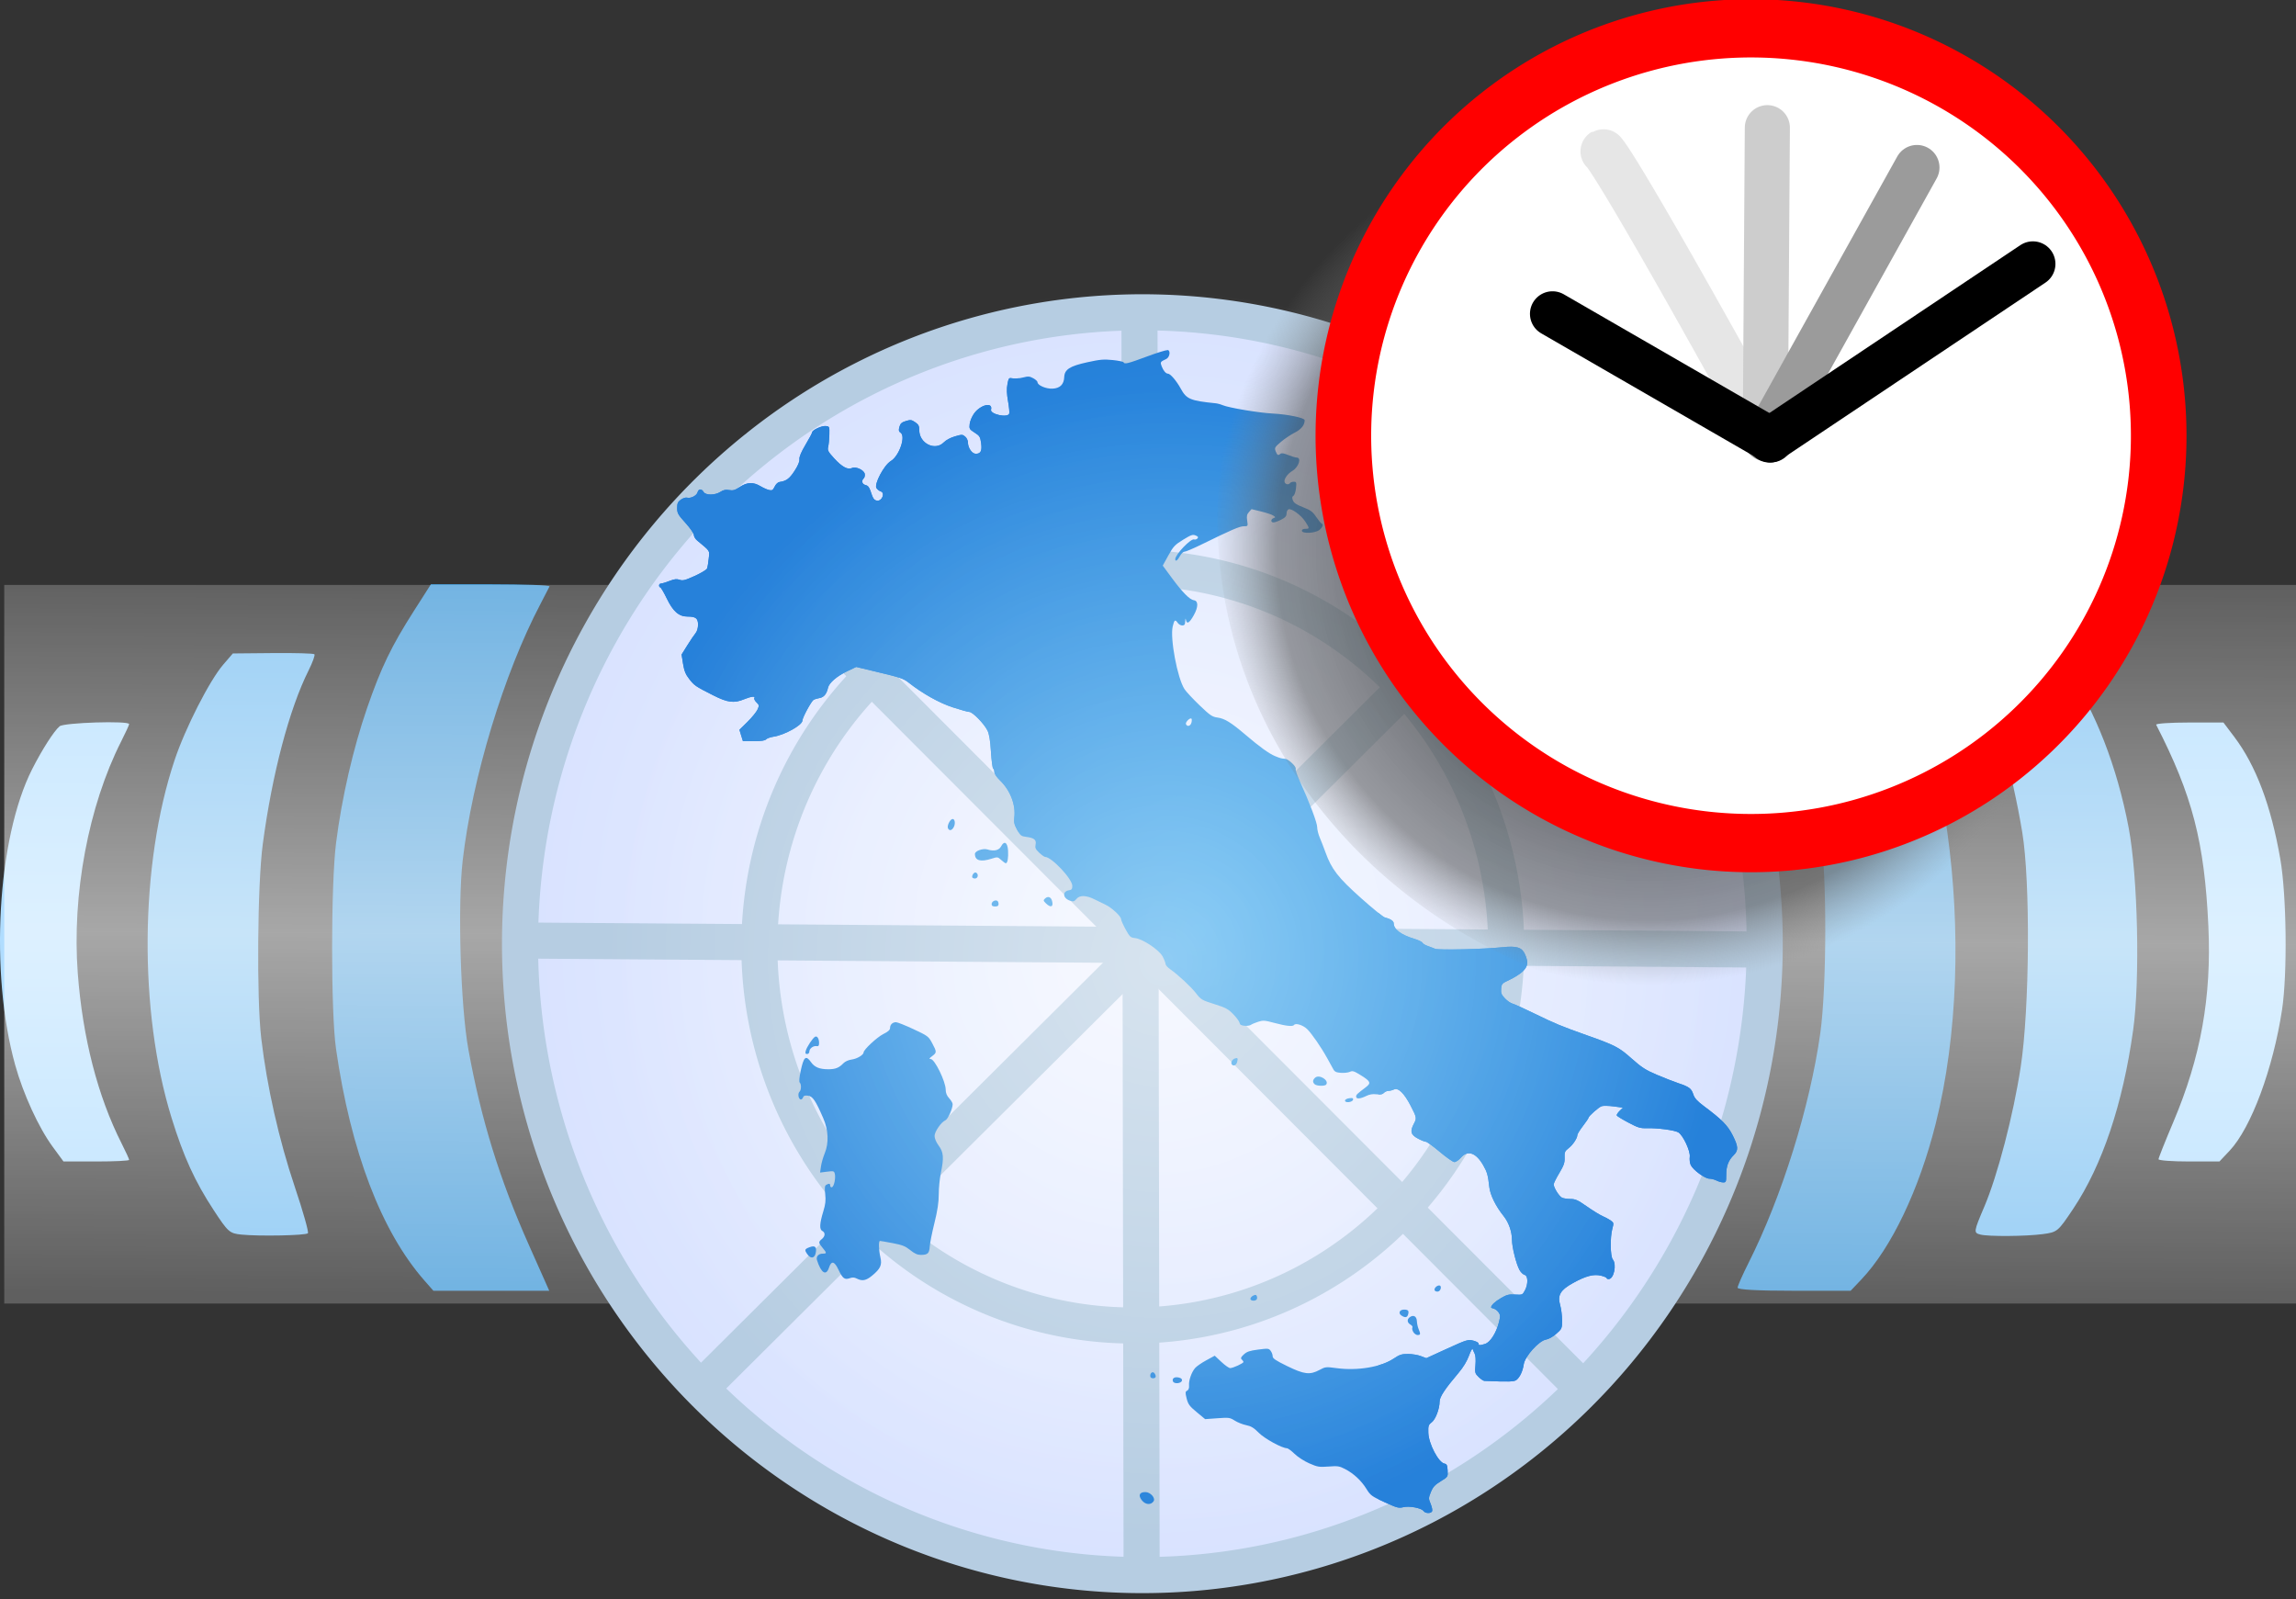 <?xml version="1.0" encoding="UTF-8" standalone="no"?>
<!-- Created with Inkscape (http://www.inkscape.org/) -->
<svg
   xmlns:dc="http://purl.org/dc/elements/1.1/"
   xmlns:cc="http://web.resource.org/cc/"
   xmlns:rdf="http://www.w3.org/1999/02/22-rdf-syntax-ns#"
   xmlns:svg="http://www.w3.org/2000/svg"
   xmlns="http://www.w3.org/2000/svg"
   xmlns:xlink="http://www.w3.org/1999/xlink"
   xmlns:sodipodi="http://sodipodi.sourceforge.net/DTD/sodipodi-0.dtd"
   xmlns:inkscape="http://www.inkscape.org/namespaces/inkscape"
   width="763.675"
   height="531.844"
   id="svg2"
   sodipodi:version="0.32"
   inkscape:version="0.45.1"
   sodipodi:docbase="C:\Documents and Settings\Hello!\Documenti"
   sodipodi:docname="Current_event_Italy.svg"
   version="1.0"
   inkscape:r_cx="true"
   inkscape:r_cy="true"
   inkscape:output_extension="org.inkscape.output.svg.inkscape"
   inkscape:export-filename="C:\Documents and Settings\Hello!\Desktop\Current_event_Italy.png"
   inkscape:export-xdpi="101.8"
   inkscape:export-ydpi="101.8">
  <rect width="100%" height="100%" fill="#333333" stroke="none"/>
  <defs
     id="defs4">
    <linearGradient
       id="linearGradient4973">
      <stop
         style="stop-color:#000000;stop-opacity:1;"
         offset="0"
         id="stop4975" />
      <stop
         id="stop5856"
         offset="0.639"
         style="stop-color:#595959;stop-opacity:0.577;" />
      <stop
         style="stop-color:#868686;stop-opacity:0;"
         offset="0.75"
         id="stop5858" />
      <stop
         style="stop-color:#b3b3b3;stop-opacity:0;"
         offset="1"
         id="stop4977" />
    </linearGradient>
    <linearGradient
       id="linearGradient2340">
      <stop
         style="stop-color:#000000;stop-opacity:1;"
         offset="0"
         id="stop2342" />
      <stop
         style="stop-color:#000000;stop-opacity:0;"
         offset="1"
         id="stop2344" />
    </linearGradient>
    <linearGradient
       id="linearGradient3174">
      <stop
         style="stop-color:#000000;stop-opacity:0;"
         offset="0"
         id="stop3176" />
      <stop
         id="stop3182"
         offset="0"
         style="stop-color:#000000;stop-opacity:1;" />
      <stop
         style="stop-color:#000000;stop-opacity:0;"
         offset="0.75"
         id="stop3184" />
      <stop
         id="stop3186"
         offset="0.75"
         style="stop-color:#000000;stop-opacity:0;" />
      <stop
         style="stop-color:#000000;stop-opacity:0;"
         offset="1"
         id="stop3178" />
    </linearGradient>
    <linearGradient
       id="linearGradient3126">
      <stop
         id="stop3152"
         offset="0"
         style="stop-color:#000000;stop-opacity:0;" />
      <stop
         style="stop-color:#000000;stop-opacity:1;"
         offset="0.185"
         id="stop3156" />
      <stop
         style="stop-color:#000000;stop-opacity:1;"
         offset="1"
         id="stop3130" />
    </linearGradient>
    <linearGradient
       id="linearGradient14123">
      <stop
         style="stop-color:white;stop-opacity:1;"
         offset="0"
         id="stop14125" />
      <stop
         style="stop-color:white;stop-opacity:0;"
         offset="1"
         id="stop14127" />
    </linearGradient>
    <marker
       inkscape:stockid="Arrow1Lstart"
       orient="auto"
       refY="0"
       refX="0"
       id="Arrow1Lstart"
       style="overflow:visible"
       inkscape:r_cx="true"
       inkscape:r_cy="true">
      <path
         id="path8764"
         d="M 0,0 L 5,-5 L -12.5,0 L 5,5 L 0,0 z "
         style="fill-rule:evenodd;stroke:#000000;stroke-width:1pt;marker-start:none"
         transform="matrix(0.8,0,0,0.8,10,0)"
         inkscape:r_cx="true"
         inkscape:r_cy="true" />
    </marker>
    <linearGradient
       id="linearGradient8494">
      <stop
         style="stop-color:white;stop-opacity:0.217;"
         offset="0"
         id="stop8496" />
      <stop
         id="stop8502"
         offset="0.5"
         style="stop-color:white;stop-opacity:0.571;" />
      <stop
         style="stop-color:white;stop-opacity:0.217;"
         offset="1"
         id="stop8498" />
    </linearGradient>
    <linearGradient
       inkscape:collect="always"
       xlink:href="#linearGradient8494"
       id="linearGradient8500"
       x1="403.051"
       y1="239.243"
       x2="404.465"
       y2="0.241"
       gradientUnits="userSpaceOnUse"
       gradientTransform="translate(-2,-2)" />
    <linearGradient
       inkscape:collect="always"
       xlink:href="#linearGradient8494"
       id="linearGradient8582"
       gradientUnits="userSpaceOnUse"
       x1="403.051"
       y1="239.243"
       x2="404.465"
       y2="0.241" />
    <radialGradient
       inkscape:collect="always"
       xlink:href="#linearGradient14123"
       id="radialGradient14129"
       cx="382.989"
       cy="120"
       fx="382.989"
       fy="120"
       r="206.99"
       gradientTransform="matrix(1,0,0,1.014,0,-1.733)"
       gradientUnits="userSpaceOnUse" />
    <radialGradient
       inkscape:collect="always"
       xlink:href="#linearGradient14123"
       id="radialGradient15148"
       gradientUnits="userSpaceOnUse"
       gradientTransform="matrix(1,0,0,1.014,0,-1.733)"
       cx="382.989"
       cy="120"
       fx="382.989"
       fy="120"
       r="206.99" />
    <radialGradient
       inkscape:collect="always"
       xlink:href="#linearGradient14123"
       id="radialGradient4060"
       gradientUnits="userSpaceOnUse"
       gradientTransform="matrix(1,0,0,1.014,0.972,-3.225)"
       cx="382.989"
       cy="120"
       fx="382.989"
       fy="120"
       r="206.99" />
    <radialGradient
       inkscape:collect="always"
       xlink:href="#linearGradient14123"
       id="radialGradient4062"
       gradientUnits="userSpaceOnUse"
       gradientTransform="matrix(1,0,0,1.014,1.113,-3.42)"
       cx="382.989"
       cy="120"
       fx="382.989"
       fy="120"
       r="206.99" />
    <radialGradient
       inkscape:collect="always"
       xlink:href="#linearGradient3126"
       id="radialGradient3136"
       cx="578.991"
       cy="386.579"
       fx="578.991"
       fy="386.579"
       r="161.993"
       gradientTransform="matrix(1,0,0,0.954,0,17.917)"
       gradientUnits="userSpaceOnUse" />
    <radialGradient
       inkscape:collect="always"
       xlink:href="#linearGradient3174"
       id="radialGradient3180"
       cx="485"
       cy="438.5"
       fx="485"
       fy="438.5"
       r="161"
       gradientTransform="matrix(1.077,0,0,1.211,-16.308,-38.563)"
       gradientUnits="userSpaceOnUse" />
    <radialGradient
       inkscape:collect="always"
       xlink:href="#linearGradient2340"
       id="radialGradient2348"
       cx="559.011"
       cy="401.22"
       fx="559.011"
       fy="401.22"
       r="161.993"
       gradientTransform="matrix(-0.898,0.283,-0.336,-0.969,1204.9,642.38)"
       gradientUnits="userSpaceOnUse"
       spreadMethod="pad" />
    <radialGradient
       inkscape:collect="always"
       xlink:href="#linearGradient4973"
       id="radialGradient5854"
       cx="430.26"
       cy="328.669"
       fx="430.26"
       fy="328.669"
       r="233.989"
       gradientTransform="matrix(-1.023,0.384,-0.344,-1.124,916.042,627.944)"
       gradientUnits="userSpaceOnUse" />
    <radialGradient
       r="368.395"
       fy="545.675"
       fx="369.395"
       cy="545.675"
       cx="369.395"
       gradientTransform="matrix(1,0,0,1.18,0,-98.101)"
       gradientUnits="userSpaceOnUse"
       id="radialGradient6374"
       xlink:href="#linearGradient15386"
       inkscape:collect="always" />
    <radialGradient
       r="368.395"
       fy="545.675"
       fx="369.395"
       cy="545.675"
       cx="369.395"
       gradientTransform="matrix(1,0,0,1.18,0,-98.101)"
       gradientUnits="userSpaceOnUse"
       id="radialGradient6372"
       xlink:href="#linearGradient15386"
       inkscape:collect="always" />
    <radialGradient
       r="368.395"
       fy="545.675"
       fx="369.395"
       cy="545.675"
       cx="369.395"
       gradientTransform="matrix(1,0,0,1.18,0,-98.101)"
       gradientUnits="userSpaceOnUse"
       id="radialGradient6370"
       xlink:href="#linearGradient15386"
       inkscape:collect="always" />
    <radialGradient
       r="368.395"
       fy="545.675"
       fx="369.395"
       cy="545.675"
       cx="369.395"
       gradientTransform="matrix(1,0,0,1.18,0,-98.101)"
       gradientUnits="userSpaceOnUse"
       id="radialGradient6368"
       xlink:href="#linearGradient15386"
       inkscape:collect="always" />
    <radialGradient
       r="368.395"
       fy="545.675"
       fx="369.395"
       cy="545.675"
       cx="369.395"
       gradientTransform="matrix(1,0,0,1.18,0,-98.101)"
       gradientUnits="userSpaceOnUse"
       id="radialGradient6366"
       xlink:href="#linearGradient15386"
       inkscape:collect="always" />
    <radialGradient
       r="368.395"
       fy="545.675"
       fx="369.395"
       cy="545.675"
       cx="369.395"
       gradientTransform="matrix(1,0,0,1.18,0,-98.101)"
       gradientUnits="userSpaceOnUse"
       id="radialGradient6364"
       xlink:href="#linearGradient15386"
       inkscape:collect="always" />
    <radialGradient
       r="368.395"
       fy="545.675"
       fx="369.395"
       cy="545.675"
       cx="369.395"
       gradientTransform="matrix(1,0,0,1.18,0,-98.101)"
       gradientUnits="userSpaceOnUse"
       id="radialGradient6362"
       xlink:href="#linearGradient15386"
       inkscape:collect="always" />
    <radialGradient
       r="368.395"
       fy="545.675"
       fx="369.395"
       cy="545.675"
       cx="369.395"
       gradientTransform="matrix(1,0,0,1.18,0,-98.101)"
       gradientUnits="userSpaceOnUse"
       id="radialGradient6360"
       xlink:href="#linearGradient15386"
       inkscape:collect="always" />
    <radialGradient
       r="368.395"
       fy="545.675"
       fx="369.395"
       cy="545.675"
       cx="369.395"
       gradientTransform="matrix(1,0,0,1.18,0,-98.101)"
       gradientUnits="userSpaceOnUse"
       id="radialGradient6358"
       xlink:href="#linearGradient15386"
       inkscape:collect="always" />
    <radialGradient
       r="368.395"
       fy="545.675"
       fx="369.395"
       cy="545.675"
       cx="369.395"
       gradientTransform="matrix(1,0,0,1.18,0,-98.101)"
       gradientUnits="userSpaceOnUse"
       id="radialGradient6356"
       xlink:href="#linearGradient15386"
       inkscape:collect="always" />
    <radialGradient
       r="368.395"
       fy="545.675"
       fx="369.395"
       cy="545.675"
       cx="369.395"
       gradientTransform="matrix(1,0,0,1.18,0,-98.101)"
       gradientUnits="userSpaceOnUse"
       id="radialGradient6354"
       xlink:href="#linearGradient15386"
       inkscape:collect="always" />
    <radialGradient
       r="368.395"
       fy="545.675"
       fx="369.395"
       cy="545.675"
       cx="369.395"
       gradientTransform="matrix(1,0,0,1.18,0,-98.101)"
       gradientUnits="userSpaceOnUse"
       id="radialGradient6352"
       xlink:href="#linearGradient15386"
       inkscape:collect="always" />
    <radialGradient
       r="368.395"
       fy="545.675"
       fx="369.395"
       cy="545.675"
       cx="369.395"
       gradientTransform="matrix(1,0,0,1.18,0,-98.101)"
       gradientUnits="userSpaceOnUse"
       id="radialGradient6350"
       xlink:href="#linearGradient15386"
       inkscape:collect="always" />
    <radialGradient
       r="368.395"
       fy="545.675"
       fx="369.395"
       cy="545.675"
       cx="369.395"
       gradientTransform="matrix(1,0,0,1.18,0,-98.101)"
       gradientUnits="userSpaceOnUse"
       id="radialGradient6348"
       xlink:href="#linearGradient15386"
       inkscape:collect="always" />
    <radialGradient
       r="368.395"
       fy="545.675"
       fx="369.395"
       cy="545.675"
       cx="369.395"
       gradientTransform="matrix(1,0,0,1.18,0,-98.101)"
       gradientUnits="userSpaceOnUse"
       id="radialGradient6346"
       xlink:href="#linearGradient15386"
       inkscape:collect="always" />
    <radialGradient
       r="368.395"
       fy="545.675"
       fx="369.395"
       cy="545.675"
       cx="369.395"
       gradientTransform="matrix(1,0,0,1.18,0,-98.101)"
       gradientUnits="userSpaceOnUse"
       id="radialGradient6344"
       xlink:href="#linearGradient15386"
       inkscape:collect="always" />
    <radialGradient
       r="368.395"
       fy="545.675"
       fx="369.395"
       cy="545.675"
       cx="369.395"
       gradientTransform="matrix(1,0,0,1.18,0,-98.101)"
       gradientUnits="userSpaceOnUse"
       id="radialGradient6342"
       xlink:href="#linearGradient15386"
       inkscape:collect="always" />
    <radialGradient
       r="368.395"
       fy="545.675"
       fx="369.395"
       cy="545.675"
       cx="369.395"
       gradientTransform="matrix(1,0,0,1.18,0,-98.101)"
       gradientUnits="userSpaceOnUse"
       id="radialGradient6340"
       xlink:href="#linearGradient15386"
       inkscape:collect="always" />
    <radialGradient
       r="368.395"
       fy="545.675"
       fx="369.395"
       cy="545.675"
       cx="369.395"
       gradientTransform="matrix(1,0,0,1.18,0,-98.101)"
       gradientUnits="userSpaceOnUse"
       id="radialGradient6338"
       xlink:href="#linearGradient15386"
       inkscape:collect="always" />
    <radialGradient
       r="368.395"
       fy="545.675"
       fx="369.395"
       cy="545.675"
       cx="369.395"
       gradientTransform="matrix(1,0,0,1.18,0,-98.101)"
       gradientUnits="userSpaceOnUse"
       id="radialGradient6336"
       xlink:href="#linearGradient15386"
       inkscape:collect="always" />
    <radialGradient
       r="368.395"
       fy="545.675"
       fx="369.395"
       cy="545.675"
       cx="369.395"
       gradientTransform="matrix(1,0,0,1.18,0,-98.101)"
       gradientUnits="userSpaceOnUse"
       id="radialGradient6334"
       xlink:href="#linearGradient15386"
       inkscape:collect="always" />
    <radialGradient
       r="368.395"
       fy="545.675"
       fx="369.395"
       cy="545.675"
       cx="369.395"
       gradientTransform="matrix(1,0,0,1.18,0,-98.101)"
       gradientUnits="userSpaceOnUse"
       id="radialGradient6332"
       xlink:href="#linearGradient15386"
       inkscape:collect="always" />
    <radialGradient
       gradientUnits="userSpaceOnUse"
       gradientTransform="matrix(1,0,0,1.18,0,-98.101)"
       r="368.395"
       fy="545.675"
       fx="369.395"
       cy="545.675"
       cx="369.395"
       id="radialGradient6330"
       xlink:href="#linearGradient15386"
       inkscape:collect="always" />
    <radialGradient
       gradientUnits="userSpaceOnUse"
       gradientTransform="matrix(1,0,0,1.301,0,-227.423)"
       r="538.538"
       fy="756.05"
       fx="591.864"
       cy="756.05"
       cx="591.864"
       id="radialGradient5916"
       xlink:href="#linearGradient15386"
       inkscape:collect="always" />
    <radialGradient
       r="110.986"
       fy="68.844"
       fx="110.986"
       cy="68.844"
       cx="110.986"
       gradientTransform="matrix(1,0,0,0.62,0,26.141)"
       gradientUnits="userSpaceOnUse"
       id="radialGradient4299"
       xlink:href="#linearGradient15386"
       inkscape:collect="always" />
    <radialGradient
       r="110.986"
       fy="68.844"
       fx="110.986"
       cy="68.844"
       cx="110.986"
       gradientTransform="matrix(1,0,0,0.62,0,26.141)"
       gradientUnits="userSpaceOnUse"
       id="radialGradient4297"
       xlink:href="#linearGradient15386"
       inkscape:collect="always" />
    <radialGradient
       r="110.986"
       fy="68.844"
       fx="110.986"
       cy="68.844"
       cx="110.986"
       gradientTransform="matrix(1,0,0,0.62,0,26.141)"
       gradientUnits="userSpaceOnUse"
       id="radialGradient4295"
       xlink:href="#linearGradient15386"
       inkscape:collect="always" />
    <radialGradient
       gradientUnits="userSpaceOnUse"
       gradientTransform="matrix(1,0,0,0.62,0,26.141)"
       r="110.986"
       fy="68.844"
       fx="110.986"
       cy="68.844"
       cx="110.986"
       id="radialGradient4293"
       xlink:href="#linearGradient15386"
       inkscape:collect="always" />
    <radialGradient
       gradientUnits="userSpaceOnUse"
       gradientTransform="matrix(1,0,0,0.954,0,49.902)"
       r="1142.506"
       fy="1096.285"
       fx="1148.279"
       cy="1096.285"
       cx="1148.279"
       id="radialGradient3247"
       xlink:href="#linearGradient15386"
       inkscape:collect="always" />
    <radialGradient
       gradientTransform="matrix(1,0,0,0.863,0,16.876)"
       gradientUnits="userSpaceOnUse"
       xlink:href="#linearGradient15386"
       id="radialGradient1982"
       fy="123.365"
       fx="373.082"
       r="184.271"
       cy="123.365"
       cx="373.082" />
    <radialGradient
       gradientTransform="matrix(1,0,0,0.863,0,16.876)"
       gradientUnits="userSpaceOnUse"
       xlink:href="#linearGradient15386"
       id="radialGradient15392"
       fy="123.365"
       fx="373.082"
       r="184.271"
       cy="123.365"
       cx="373.082" />
    <linearGradient
       id="linearGradient15386">
      <stop
         id="stop15388"
         offset="0"
         style="stop-color:#35a5ec;stop-opacity:1" />
      <stop
         id="stop15390"
         offset="1"
         style="stop-color:#2681da;stop-opacity:1" />
    </linearGradient>
    <radialGradient
       gradientTransform="matrix(1,0,0,1.014,-13.818,-5.801)"
       gradientUnits="userSpaceOnUse"
       xlink:href="#linearGradient18934"
       id="radialGradient18940"
       fy="175.158"
       fx="318.604"
       r="164.734"
       cy="175.158"
       cx="318.604" />
    <linearGradient
       id="linearGradient18934">
      <stop
         id="stop18936"
         offset="0"
         style="stop-color:#eee;stop-opacity:1" />
      <stop
         id="stop18938"
         offset="1"
         style="stop-color:#d5e1fd;stop-opacity:1" />
    </linearGradient>
    <linearGradient
       gradientTransform="matrix(0,-1,1,0,129.581,486.474)"
       gradientUnits="userSpaceOnUse"
       xlink:href="#linearGradient5571"
       id="linearGradient5577"
       y2="173.169"
       x2="410.072"
       y1="173.169"
       x1="223.063" />
    <linearGradient
       id="linearGradient5571">
      <stop
         id="stop5573"
         offset="0"
         style="stop-color:#4b9fdb;stop-opacity:1" />
      <stop
         id="stop5579"
         offset="0.5"
         style="stop-color:#7ec9fd;stop-opacity:1" />
      <stop
         id="stop5575"
         offset="1"
         style="stop-color:#4b9fdb;stop-opacity:1" />
    </linearGradient>
    <linearGradient
       gradientTransform="matrix(0,-1,1,0,127.358,487.97)"
       gradientUnits="userSpaceOnUse"
       xlink:href="#linearGradient8262"
       id="linearGradient7375"
       y2="175.028"
       x2="393.351"
       y1="175.028"
       x1="239.058" />
    <linearGradient
       id="linearGradient8262">
      <stop
         id="stop8264"
         offset="0"
         style="stop-color:#7dc1f3;stop-opacity:1" />
      <stop
         id="stop8268"
         offset="0.5"
         style="stop-color:#adf;stop-opacity:1" />
      <stop
         id="stop8266"
         offset="1"
         style="stop-color:#7dc1f3;stop-opacity:1" />
    </linearGradient>
    <linearGradient
       gradientTransform="matrix(0,-1,1,0,128.16,487.372)"
       gradientUnits="userSpaceOnUse"
       xlink:href="#linearGradient9171"
       id="linearGradient9177"
       y2="174.329"
       x2="374.432"
       y1="174.329"
       x1="258.18" />
    <linearGradient
       id="linearGradient9171">
      <stop
         id="stop9173"
         offset="0"
         style="stop-color:#b0ddff;stop-opacity:1" />
      <stop
         id="stop9179"
         offset="0.5"
         style="stop-color:#cae8ff;stop-opacity:1" />
      <stop
         id="stop9175"
         offset="1"
         style="stop-color:#b0ddff;stop-opacity:1" />
    </linearGradient>
  </defs>
  <sodipodi:namedview
     id="base"
     pagecolor="#ffffff"
     bordercolor="#666666"
     borderopacity="1.0"
     inkscape:pageopacity="0.0"
     inkscape:pageshadow="2"
     inkscape:zoom="1"
     inkscape:cx="462.77767"
     inkscape:cy="218.63231"
     inkscape:document-units="px"
     inkscape:current-layer="layer1"
     inkscape:window-width="924"
     inkscape:window-height="746"
     inkscape:window-x="44"
     inkscape:window-y="0"
     showguides="true"
     inkscape:guide-bbox="true"
     height="530px"
     width="763.68px">
    <sodipodi:guide
       orientation="horizontal"
       position="114"
       id="guide8562" />
    <sodipodi:guide
       orientation="vertical"
       position="383"
       id="guide8564" />
    <sodipodi:guide
       orientation="horizontal"
       position="325"
       id="guide8584" />
    <sodipodi:guide
       orientation="vertical"
       position="589.5"
       id="guide8586" />
    <sodipodi:guide
       orientation="vertical"
       position="235.5"
       id="guide8773" />
    <sodipodi:guide
       orientation="horizontal"
       position="262"
       id="guide8775" />
    <sodipodi:guide
       orientation="horizontal"
       position="-33.5"
       id="guide8777" />
    <sodipodi:guide
       orientation="vertical"
       position="531"
       id="guide8779" />
    <sodipodi:guide
       orientation="vertical"
       position="175.5"
       id="guide10555" />
    <sodipodi:guide
       orientation="horizontal"
       position="-95.5"
       id="guide10557" />
  </sodipodi:namedview>
  <g
     inkscape:groupmode="layer"
     id="layer2"
     inkscape:label="Kreise"
     style="display:inline"
     transform="translate(-2,192.305)"
     inkscape:r_cx="true"
     inkscape:r_cy="true" />
  <g
     inkscape:label="Ebene 1"
     inkscape:groupmode="layer"
     id="layer1"
     transform="translate(457.662,211.3)"
     style="display:inline"
     inkscape:r_cx="true"
     inkscape:r_cy="true">
    <g
       id="g8566"
       transform="translate(2,2)"
       inkscape:r_cx="true"
       inkscape:r_cy="true">
      <path
         id="path6685"
         d="M -442.16,168.079 C -446.791,161.77 -451.93,150.571 -454.606,140.952 C -463.151,110.245 -460.594,65.508 -448.982,42.555 C -445.695,36.057 -441.699,29.814 -439.831,28.255 C -438.356,27.025 -416.714,26.354 -416.714,27.538 C -416.714,27.832 -417.896,30.403 -419.34,33.253 C -430.245,54.773 -435.767,84.232 -433.796,110.378 C -432.177,131.852 -427.16,151.324 -419.201,167.031 C -417.833,169.73 -416.714,172.179 -416.714,172.472 C -416.714,172.765 -421.626,173.005 -427.629,173.005 L -438.544,173.005 L -442.16,168.079 z M 258.286,172.253 C 258.286,171.839 260.491,166.296 263.187,159.935 C 272.373,138.26 275.955,118.267 274.867,94.741 C 273.571,66.72 269.55,51.208 257.504,27.755 C 257.292,27.343 262.239,27.005 268.497,27.005 L 279.875,27.005 L 283.463,31.755 C 290.701,41.335 295.713,54.644 298.808,72.505 C 300.883,84.472 301.179,110.608 299.376,122.505 C 296.397,142.155 289.076,161.844 281.93,169.421 L 278.55,173.005 L 268.418,173.005 C 262.845,173.005 258.286,172.667 258.286,172.253 z "
         style="fill:#b0ddff;fill-opacity:1"
         inkscape:r_cx="true"
         inkscape:r_cy="true" />
      <path
         id="path6683"
         d="M -379.373,197.322 C -383.31,196.922 -383.801,196.489 -388.578,189.202 C -394.842,179.648 -398.61,171.397 -402.596,158.505 C -413.579,122.984 -413.166,74.18 -401.59,39.507 C -398.055,28.917 -389.978,13.058 -385.428,7.771 L -382.214,4.036 L -368.906,3.912 C -361.587,3.844 -355.369,4.017 -355.089,4.297 C -354.809,4.577 -355.674,6.988 -357.01,9.656 C -363.448,22.501 -369.151,44.12 -372.262,67.476 C -374.046,80.868 -374.344,118.673 -372.771,132.005 C -370.875,148.082 -366.872,165.823 -361.632,181.376 C -358.877,189.555 -356.905,196.53 -357.251,196.876 C -357.992,197.619 -373.403,197.93 -379.373,197.322 z M 199.036,197.316 C 196.734,196.714 196.775,196.413 200.321,188.083 C 204.777,177.611 209.995,157.591 212.446,141.567 C 215.421,122.112 215.699,80.016 212.962,63.505 C 209.711,43.901 203.515,21.516 198.646,11.788 C 194.667,3.837 194.418,4.005 210.141,4.005 L 223.996,4.005 L 228.015,9.755 C 237.166,22.849 244.544,41.803 248.354,62.005 C 251.412,78.219 252.174,112.607 249.844,129.322 C 246.421,153.895 239.6,174.227 229.915,188.733 C 224.824,196.358 224.632,196.518 219.756,197.167 C 214.132,197.917 201.677,198.006 199.036,197.316 z "
         style="fill:#7dc1f2;fill-opacity:1"
         inkscape:r_cx="true"
         inkscape:r_cy="true" />
      <path
         id="path6681"
         d="M -318.499,212.597 C -332.829,196.276 -342.987,169.645 -347.905,135.505 C -349.639,123.463 -349.623,80.713 -347.878,67.005 C -345.978,52.067 -342.2,35.636 -337.599,22.294 C -332.925,8.739 -329.509,1.655 -321.908,-10.245 L -316.319,-18.995 L -296.433,-18.995 C -285.496,-18.995 -276.7,-18.657 -276.887,-18.245 C -277.073,-17.832 -278.411,-15.245 -279.86,-12.495 C -292.059,10.662 -302.613,45.452 -305.764,72.892 C -307.488,87.9 -306.479,121.365 -303.869,135.748 C -299.645,159.028 -293.539,178.782 -283.806,200.652 L -276.973,216.005 L -296.24,216.005 L -315.507,216.005 L -318.499,212.597 z M 118.286,214.98 C 118.286,214.416 119.923,210.704 121.925,206.73 C 132.993,184.758 142.356,154.776 145.79,130.312 C 147.949,114.929 148.005,77.209 145.887,64.505 C 141.765,39.781 134.949,17.811 124.412,-4.725 C 121.042,-11.931 118.286,-18.09 118.286,-18.411 C 118.286,-18.732 126.806,-18.995 137.219,-18.995 L 156.152,-18.995 L 159.763,-14.588 C 187.715,19.524 199.088,101.166 184.155,160.505 C 178.627,182.472 169.428,201.733 159.44,212.255 L 155.88,216.005 L 137.083,216.005 C 124.913,216.005 118.286,215.644 118.286,214.98 z "
         style="fill:#4a9eda;fill-opacity:1;fill-rule:evenodd"
         inkscape:r_cx="true"
         inkscape:r_cy="true" />
      <rect
         transform="translate(-459.662,-18.995)"
         y="0.241"
         x="1.414"
         height="239.002"
         width="762.261"
         id="rect7607"
         style="opacity:1;fill:url(#linearGradient8500);fill-opacity:1;fill-rule:evenodd;stroke:none;stroke-width:1.4;stroke-linecap:round;stroke-linejoin:round;stroke-miterlimit:4;stroke-dasharray:none;stroke-opacity:1"
         inkscape:r_cx="true"
         inkscape:r_cy="true" />
    </g>
    <path
       transform="translate(-460.662,-17.455)"
       sodipodi:open="true"
       sodipodi:end="10.325064"
       sodipodi:start="4.0475263"
       d="M 255.291,-45.27 A 207,210 0 1 1 254.373,-44.536"
       sodipodi:ry="210"
       sodipodi:rx="207"
       sodipodi:cy="120"
       sodipodi:cx="383"
       id="path12347"
       style="fill:#d8e2ff;fill-opacity:1;fill-rule:evenodd;stroke:none;stroke-width:12;stroke-linecap:round;stroke-linejoin:round;marker-start:none;stroke-miterlimit:4;stroke-dasharray:none;stroke-opacity:1;display:inline"
       sodipodi:type="arc"
       inkscape:r_cx="true"
       inkscape:r_cy="true" />
    <path
       sodipodi:open="true"
       sodipodi:end="10.325064"
       sodipodi:start="4.0475263"
       d="M 255.291,-45.27 A 207,210 0 1 1 254.373,-44.536"
       sodipodi:ry="210"
       sodipodi:rx="207"
       sodipodi:cy="120"
       sodipodi:cx="383"
       id="path15146"
       style="opacity:0.628;fill:url(#radialGradient4060);fill-opacity:1;fill-rule:evenodd;stroke:none;stroke-width:12;stroke-linecap:round;stroke-linejoin:round;marker-start:none;stroke-miterlimit:4;stroke-dasharray:none;stroke-opacity:1;display:inline"
       sodipodi:type="arc"
       transform="matrix(1.028,0,0,1.031,-470.593,-21.749)"
       inkscape:r_cx="true"
       inkscape:r_cy="true" />
    <path
       transform="translate(-460.662,-17.455)"
       sodipodi:type="arc"
       style="fill:none;fill-opacity:1;fill-rule:evenodd;stroke:#b6cde2;stroke-width:12;stroke-linecap:round;stroke-linejoin:round;marker-start:none;stroke-miterlimit:4;stroke-dasharray:none;stroke-opacity:1;display:inline"
       id="path8589"
       sodipodi:cx="383"
       sodipodi:cy="120"
       sodipodi:rx="207"
       sodipodi:ry="210"
       d="M 255.291,-45.27 A 207,210 0 1 1 254.373,-44.536"
       sodipodi:start="4.0475263"
       sodipodi:end="10.325064"
       sodipodi:open="true"
       inkscape:r_cx="true"
       inkscape:r_cy="true" />
    <path
       sodipodi:open="true"
       sodipodi:end="10.325064"
       sodipodi:start="4.0475263"
       d="M 255.291,-45.27 A 207,210 0 1 1 254.373,-44.536"
       sodipodi:ry="210"
       sodipodi:rx="207"
       sodipodi:cy="120"
       sodipodi:cx="383"
       id="path8771"
       style="fill:none;fill-opacity:1;fill-rule:evenodd;stroke:#b6cde2;stroke-width:20;stroke-linecap:round;stroke-linejoin:round;marker-start:none;stroke-miterlimit:4;stroke-dasharray:none;stroke-opacity:1;display:inline"
       sodipodi:type="arc"
       transform="matrix(0.6,0,0,0.6,-310.662,31.544)"
       inkscape:r_cx="true"
       inkscape:r_cy="true" />
    <path
       style="fill:none;fill-opacity:1;fill-rule:evenodd;stroke:#b6cde2;stroke-width:12;stroke-linecap:butt;stroke-linejoin:miter;stroke-miterlimit:4;stroke-dasharray:none;stroke-opacity:1;display:inline"
       d="M -224.662,-43.455 L 70.338,252.045"
       id="path8781"
       inkscape:r_cx="true"
       inkscape:r_cy="true" />
    <path
       style="fill:none;fill-opacity:1;fill-rule:evenodd;stroke:#b6cde2;stroke-width:12;stroke-linecap:butt;stroke-linejoin:miter;stroke-miterlimit:4;stroke-dasharray:none;stroke-opacity:1;display:inline"
       d="M 72.338,-44.955 L -224.662,250.545"
       id="path9668"
       inkscape:r_cx="true"
       inkscape:r_cy="true" />
    <path
       style="fill:none;fill-opacity:1;fill-rule:evenodd;stroke:#b6cde2;stroke-width:12;stroke-linecap:butt;stroke-linejoin:miter;stroke-miterlimit:4;stroke-dasharray:none;stroke-opacity:1;display:inline"
       d="M -78.662,-107.455 L -77.94,314.545"
       id="path10559"
       inkscape:r_cx="true"
       inkscape:r_cy="true" />
    <path
       style="fill:none;fill-opacity:1;fill-rule:evenodd;stroke:#b6cde2;stroke-width:12;stroke-linecap:butt;stroke-linejoin:miter;stroke-miterlimit:4;stroke-dasharray:none;stroke-opacity:1;display:inline"
       d="M -279.662,101.545 L 131.338,104.545"
       id="path10561"
       inkscape:r_cx="true"
       inkscape:r_cy="true" />
    <g
       id="g6300"
       inkscape:label="Italia"
       style="opacity:1;fill:url(#radialGradient6330);fill-opacity:1;stroke:none;display:inline"
       transform="matrix(0.488,0,0,0.446,-239.422,-144.847)">
      <g
         style="fill:url(#radialGradient6332);fill-opacity:1;stroke:none"
         id="g4080">
        <path
           id="path2962"
           d="M 348.638,112.058 C 347.309,112.073 341.278,114.12 334.621,116.829 C 321.543,122.15 319.158,122.791 318.588,121.185 C 318.414,120.695 315.062,119.928 311.15,119.496 C 305.022,118.82 302.629,119.045 293.843,121.156 C 281.837,124.04 278.353,126.507 278.137,132.269 C 277.935,137.629 275.297,140.523 270.283,140.833 C 265.836,141.108 259.941,138.365 259.941,136.032 C 259.941,135.355 258.645,134.019 257.037,133.069 C 254.468,131.552 253.593,131.508 249.924,132.536 C 247.627,133.179 244.521,133.458 243.019,133.158 C 240.368,132.627 240.262,132.754 239.434,137.544 C 238.841,140.967 238.979,144.869 239.878,150.316 C 240.59,154.632 240.915,158.792 240.619,159.562 C 239.382,162.787 227.46,159.841 228.261,156.51 C 229.683,150.603 221.118,152.701 216.733,159.325 C 215.311,161.476 213.951,164.955 213.711,167.09 C 213.299,170.739 213.494,171.138 217.059,173.609 C 220.484,175.982 220.917,176.76 221.505,181.463 C 222.227,187.248 221.228,189.405 217.83,189.405 C 215.324,189.405 212.525,185.027 212.525,181.107 C 212.525,179.512 211.726,177.565 210.629,176.573 C 208.802,174.92 208.461,174.913 203.665,176.425 C 200.658,177.372 197.592,179.171 196.078,180.87 C 190.144,187.529 179.35,181.683 179.334,171.802 C 179.329,168.64 178.843,167.571 176.549,165.875 C 174.025,164.009 173.412,163.923 170.207,164.986 C 167.372,165.926 166.475,166.805 165.821,169.342 C 165.167,171.88 165.332,172.755 166.621,173.698 C 170.299,176.388 165.637,191.113 159.924,194.828 C 155.312,197.826 148.392,212.156 150.174,215.009 C 150.835,216.067 152.105,217.149 153.019,217.439 C 156.305,218.482 153.894,225.016 150.47,224.344 C 148.493,223.956 147.756,222.768 146.114,217.202 C 145.269,214.338 144.328,213.105 142.706,212.698 C 140.339,212.104 139.705,209.504 141.491,207.719 C 142.057,207.153 142.377,205.69 142.202,204.459 C 141.792,201.567 136.06,198.644 133.489,200.014 C 130.644,201.53 126.637,199.171 121.398,192.902 C 117.189,187.863 116.672,186.793 117.25,184.248 C 117.612,182.652 117.976,178.57 118.05,175.18 C 118.182,169.111 118.148,169.017 115.56,168.72 C 112.829,168.406 106.314,171.745 106.314,173.461 C 106.314,173.99 104.298,178.108 101.84,182.618 C 98.88,188.048 97.476,191.704 97.661,193.465 C 97.845,195.22 96.709,198.19 94.312,202.207 C 90.853,208.004 88.696,209.729 84.029,210.445 C 82.95,210.611 81.554,212.099 80.769,213.883 C 79.59,216.562 79.038,216.932 76.976,216.432 C 75.649,216.109 72.964,214.799 71.019,213.527 C 66.164,210.351 62.016,210.539 57.032,214.15 C 53.697,216.565 52.438,216.961 49.771,216.461 C 47.339,216.005 45.868,216.332 43.815,217.795 C 40.12,220.426 33.743,220.464 32.346,217.854 C 30.979,215.299 28.907,215.441 28.227,218.15 C 27.601,220.644 23.499,222.906 21.026,222.121 C 20.118,221.833 18.243,222.505 16.847,223.603 C 14.785,225.225 14.328,226.355 14.328,229.856 C 14.328,233.688 14.921,234.837 20.018,240.999 C 23.178,244.818 25.708,248.815 25.708,249.978 C 25.708,251.13 26.755,253.007 28.019,254.157 C 37.139,262.452 36.433,261.265 35.843,267.581 C 35.547,270.749 35.036,274.081 34.687,274.99 C 34.338,275.899 30.565,278.389 26.301,280.502 C 19.678,283.784 18.176,284.208 15.988,283.376 C 13.973,282.61 12.481,282.796 9.053,284.265 C 6.656,285.293 4.102,286.132 3.363,286.132 C 2.624,286.132 2,286.773 2,287.555 C 2,288.337 2.344,288.977 2.771,288.977 C 3.197,288.977 5.236,292.746 7.275,297.364 C 11.542,307.026 15.511,310.789 21.44,310.789 C 27.005,310.789 28.553,312.13 28.553,316.864 C 28.553,319.371 27.886,321.854 26.834,323.235 C 25.886,324.479 23.37,328.553 21.233,332.303 L 17.351,339.119 L 18.358,346.054 C 19.149,351.385 20.136,353.993 22.567,357.374 C 26.124,362.323 26.635,362.724 38.777,369.465 C 48.733,374.994 53.047,375.611 59.995,372.458 C 64.546,370.394 67.921,369.936 66.93,371.54 C 66.584,372.1 67.222,373.537 68.352,374.74 C 70.265,376.776 70.322,377.181 69.064,380.193 C 68.319,381.974 65.252,386.075 62.248,389.321 L 56.765,395.218 L 57.95,399.456 L 59.166,403.723 L 66.515,403.723 C 71.709,403.723 74.17,403.313 74.961,402.36 C 75.576,401.618 77.871,400.739 80.058,400.374 C 87.613,399.114 99.676,391.743 99.676,388.402 C 99.676,386.2 105.841,373.784 107.411,372.814 C 108.03,372.431 109.84,371.867 111.441,371.54 C 114.416,370.931 116.224,368.491 117.161,363.835 C 117.884,360.24 123.306,355.141 130.259,351.536 L 136.364,348.365 L 150.026,351.951 C 166.655,356.296 168.517,356.967 172.192,360.13 C 181.641,368.262 192.827,375.127 202.064,378.445 C 207.386,380.356 212.51,381.912 213.474,381.912 C 215.669,381.912 223.449,390.607 225.772,395.662 C 227.004,398.343 227.717,402.991 228.202,411.547 C 228.58,418.205 229.255,423.888 229.713,424.171 C 230.172,424.454 230.543,425.68 230.543,426.868 C 230.543,428.092 232.211,430.737 234.366,433.002 C 241.379,440.375 245.196,451.234 244.116,460.681 C 243.725,464.106 244.126,466.027 246.042,469.809 C 248.246,474.157 248.826,474.64 252.354,475.113 C 257.648,475.823 259.316,477.348 258.607,480.892 C 258.141,483.223 258.57,484.302 261.067,486.878 C 262.741,488.605 264.546,490.02 265.068,490.02 C 269.509,490.02 283.649,506.44 283.649,511.594 C 283.649,513.886 283.216,514.618 281.634,514.853 C 276.675,515.591 277.028,520.876 282.167,522.707 C 284.382,523.496 285.02,523.307 286.523,521.314 C 288.734,518.384 293.216,518.559 299.059,521.818 C 301.283,523.058 304.576,524.812 306.379,525.729 C 310.445,527.798 316.842,534.291 316.869,536.368 C 316.881,537.218 318.274,540.683 319.981,544.073 C 322.779,549.631 323.418,550.256 326.293,550.534 C 331.425,551.03 342.797,559.291 345.2,564.255 C 346.301,566.529 347.186,569.039 347.186,569.856 C 347.186,570.672 348.573,572.404 350.268,573.708 C 355.876,578.023 364.689,586.989 368.108,591.874 C 371.283,596.411 371.988,596.88 380.436,599.787 C 388.237,602.471 389.914,603.452 393.386,607.373 C 395.58,609.85 397.5,612.731 397.654,613.774 C 397.857,615.157 398.77,615.747 401.062,615.967 C 402.791,616.133 404.755,615.806 405.418,615.256 C 406.081,614.706 408.296,613.692 410.337,612.974 C 413.706,611.79 414.743,611.88 421.628,613.893 C 429.552,616.209 433.988,616.683 434.816,615.345 C 435.817,613.724 440.924,615.476 443.647,618.368 C 446.867,621.787 453.284,631.973 457.486,640.327 C 459.061,643.456 460.886,647.084 461.546,648.388 C 462.496,650.262 463.596,650.817 466.791,651.055 C 469.014,651.22 471.752,650.881 472.867,650.284 C 474.602,649.355 475.649,649.695 480.216,652.803 C 487.073,657.47 487.494,658.648 483.565,661.901 C 477.6,666.84 477.104,667.359 477.104,668.776 C 477.104,670.72 479.78,670.549 483.861,668.361 C 486.262,667.075 488.371,666.704 491.003,667.058 C 493.73,667.423 495.089,667.131 496.011,666.02 C 496.706,665.184 498.08,664.509 499.093,664.509 C 500.107,664.509 501.825,664.04 502.887,663.472 C 505.774,661.926 509.823,666.249 514.237,675.563 C 518.331,684.203 518.452,684.892 516.548,688.78 C 513.679,694.641 514.255,697.169 519.156,700.041 C 521.419,701.367 523.872,702.437 524.609,702.441 C 525.345,702.446 529.634,705.86 534.151,710.028 C 538.668,714.196 543.149,717.614 544.109,717.614 C 545.068,717.614 547.068,716.121 548.524,714.295 C 553.17,708.472 558.794,710.577 563.727,719.985 C 566.421,725.123 566.99,727.41 567.846,736.106 C 568.434,742.081 572.309,750.677 577.655,757.918 C 581.08,762.556 583.315,769.56 583.315,775.58 C 583.315,781.003 586.262,793.831 588.501,798.162 C 589.389,799.878 590.941,801.486 591.939,801.747 C 594.33,802.373 594.408,808.748 592.087,813.394 C 590.467,816.637 590.329,816.705 585.449,816.387 C 581.136,816.106 579.806,816.478 575.699,819.113 C 571.638,821.72 569.091,824.367 569.091,826.018 C 569.091,826.253 569.908,826.648 570.898,826.907 C 571.888,827.166 573.355,828.398 574.158,829.634 C 575.428,831.589 575.46,832.581 574.366,837.25 C 572.521,845.122 568.504,851.953 565.031,853.164 C 561.31,854.461 560.556,854.414 560.556,852.927 C 560.556,852.252 558.912,851.276 556.881,850.734 C 553.353,849.792 552.54,850.045 539.041,856.779 L 524.935,863.832 L 521.171,862.262 C 519.107,861.394 515.177,860.695 512.429,860.691 C 508.154,860.684 506.742,861.184 502.65,864.188 C 494.179,870.406 478.051,873.358 463.976,871.3 C 456.46,870.201 456.186,870.24 452.152,872.604 C 445.569,876.462 441.67,875.95 430.074,869.73 C 422.15,865.479 420.206,864.057 420.206,862.38 C 420.206,861.233 419.59,859.417 418.842,858.35 C 417.562,856.522 417.087,856.472 410.337,857.431 C 404.581,858.249 402.667,858.931 400.587,861.017 C 398.559,863.051 398.233,863.878 399.135,864.781 C 399.768,865.414 400.291,866.271 400.291,866.677 C 400.291,867.658 393.19,871.241 391.253,871.241 C 390.416,871.241 387.713,869.16 385.237,866.618 L 380.732,861.995 L 374.953,865.433 C 371.763,867.323 368.312,869.937 367.308,871.241 C 364.842,874.442 362.927,880.533 363.218,884.191 C 363.373,886.142 362.929,887.493 361.944,888.044 C 360.62,888.785 360.576,889.528 361.588,893.912 C 362.581,898.211 363.549,899.659 368.463,904.106 L 374.183,909.292 L 382.51,908.64 C 390.434,908.02 391.016,908.09 394.394,910.418 C 396.345,911.763 399.841,913.283 402.188,913.796 C 405.509,914.523 407.402,915.783 410.723,919.457 C 414.692,923.848 426.581,930.985 429.926,930.985 C 430.604,930.985 432.945,932.86 435.112,935.163 C 437.337,937.527 441.701,940.626 445.158,942.275 C 450.815,944.975 451.834,945.17 458.286,944.646 C 464.599,944.134 465.658,944.299 469.518,946.484 C 475.387,949.806 480.631,955.133 484.128,961.331 C 486.874,966.198 487.695,966.841 496.426,971.199 C 504.97,975.464 506.079,975.811 509.258,974.963 C 513.398,973.858 521.626,975.576 523.098,977.867 C 524.294,979.729 528.201,979.793 528.906,977.956 C 529.2,977.19 528.731,974.701 527.869,972.444 C 526.392,968.576 526.404,968.067 528.047,963.642 C 529.441,959.886 530.786,958.298 534.744,955.641 C 539.689,952.32 539.69,952.311 539.456,947.58 C 539.265,943.71 538.895,942.777 537.352,942.483 C 533.266,941.705 526.546,927.743 526.298,919.486 C 526.144,914.343 526.386,913.521 528.58,911.692 C 531.232,909.481 534.003,901.53 534.003,896.134 C 534.003,892.727 537.671,886.666 546.894,874.797 C 550.086,870.691 552.638,866.106 554.007,861.995 C 555.179,858.473 556.313,856.234 556.526,857.016 C 556.738,857.799 557.361,859.367 557.918,860.513 C 558.5,861.71 558.709,865.264 558.422,868.841 C 557.954,874.678 558.108,875.227 560.585,877.879 C 562.039,879.435 563.794,880.751 564.497,880.783 C 581.652,881.57 584.826,881.451 586.457,879.983 C 588.79,877.883 590.645,873.493 591.346,868.396 C 592.163,862.456 601.659,850.894 606.46,849.993 C 608.395,849.63 611.26,847.851 613.572,845.607 C 617.362,841.929 617.466,841.695 617.455,835.442 C 617.448,831.921 616.844,826.806 616.121,824.092 C 614.212,816.921 616.347,812.957 624.893,807.793 C 633.582,802.543 638.976,800.983 643.948,802.311 C 646.072,802.877 647.801,803.675 647.801,804.089 C 647.801,804.502 648.424,804.859 649.193,804.859 C 652.756,804.859 654.874,793.969 652.038,790.22 C 650.315,787.941 650.132,773.617 651.742,767.223 C 652.772,763.131 652.705,762.77 650.557,761.118 C 649.304,760.155 646.781,758.687 644.956,757.829 C 643.13,756.97 638.375,753.752 634.376,750.687 C 628.199,745.953 626.516,745.115 623.174,745.115 C 621.01,745.115 618.402,744.677 617.395,744.138 C 615.411,743.076 611.765,736.648 611.765,734.21 C 611.765,733.382 613.494,729.578 615.588,725.764 C 618.703,720.088 619.344,718.005 619.203,714.266 C 619.051,710.241 619.392,709.392 621.929,707.242 C 624.876,704.746 627.886,699.781 627.886,697.433 C 627.886,696.711 629.593,693.684 631.679,690.706 C 633.766,687.728 635.472,684.985 635.472,684.601 C 635.472,683.404 642.428,676.677 644.452,675.918 C 645.511,675.521 649.209,675.595 652.661,676.096 L 658.943,677.015 L 656.661,679.445 C 655.413,680.792 654.537,682.319 654.705,682.823 C 654.873,683.327 658.41,685.694 662.559,688.098 C 669.244,691.973 670.679,692.477 675.302,692.336 C 682.504,692.116 694.203,693.813 696.698,695.448 C 699.94,697.572 705.029,709.477 704.492,713.673 C 704.247,715.582 704.536,718.323 705.144,719.778 C 706.678,723.449 714.764,729.931 717.857,729.972 C 719.235,729.991 721.413,730.62 722.717,731.365 C 724.021,732.11 726.048,732.739 727.222,732.758 C 729.202,732.789 729.355,732.378 729.355,727.068 C 729.355,720.578 730.834,716.333 734.453,712.428 C 737.755,708.865 737.602,706.02 733.712,697.581 C 730.337,690.262 726.44,685.927 714.182,675.918 C 709.54,672.127 707.756,669.965 706.922,667.146 C 705.601,662.685 704.148,661.496 696.698,658.76 C 693.589,657.618 686.969,654.784 681.999,652.477 C 674.435,648.966 671.656,646.994 664.9,640.416 C 656.222,631.968 653.67,630.531 634.524,623.109 C 616.997,616.315 612.976,614.488 598.962,607.018 C 591.66,603.125 584.75,599.699 583.582,599.401 C 582.414,599.104 580.142,597.369 578.544,595.549 C 576.144,592.815 575.699,591.584 575.936,588.377 C 576.209,584.685 576.483,584.339 581.774,581.65 C 584.834,580.096 588.781,577.363 590.546,575.545 C 594.242,571.74 594.629,568.509 592.146,562.506 C 590.038,557.408 586.497,556.24 576.677,557.379 C 563.989,558.851 533.223,559.626 530.921,558.535 C 529.758,557.984 527.452,557.023 525.794,556.401 C 524.137,555.779 522.558,554.711 522.297,554.031 C 522.036,553.35 519.561,552.044 516.785,551.126 C 507.673,548.113 502.709,544.036 502.709,539.539 C 502.709,537.799 500.498,536.214 496.545,535.124 C 495.494,534.834 488.183,528.3 480.305,520.603 C 464.767,505.422 460.367,499.218 456.242,486.7 C 455.038,483.049 453.259,478.061 452.3,475.617 C 451.341,473.173 450.552,469.658 450.552,467.823 C 450.552,464.598 445.445,449.775 438.698,433.476 C 436.9,429.134 435.638,425.005 435.912,424.29 C 436.491,422.78 430.984,417.042 428.8,416.881 C 426.186,416.688 425.505,416.484 421.865,414.866 C 417.825,413.069 411.542,408.119 401.506,398.774 C 391.819,389.754 387.495,386.841 382.688,386.12 C 378.96,385.561 377.603,384.549 370.271,376.844 C 365.746,372.09 361.177,366.717 360.106,364.902 C 355.282,356.724 350.18,327.037 352.075,318.197 C 353.154,313.166 353.747,312.702 355.513,315.53 C 356.164,316.573 357.556,317.427 358.595,317.427 C 360.067,317.427 360.51,316.747 360.61,314.345 C 360.708,312.022 360.829,311.807 361.144,313.456 C 361.772,316.745 363.504,315.537 366.448,309.781 C 369.574,303.67 369.599,299.076 366.537,298.638 C 363.706,298.234 358.747,292.759 351.542,282.072 L 345.289,272.797 L 349.082,265.27 C 352.473,258.526 353.545,257.27 359.158,253.505 C 364.605,249.851 365.745,249.416 367.693,250.304 C 369.378,251.072 369.695,251.643 368.938,252.556 C 368.382,253.226 367.367,253.559 366.685,253.297 C 364.405,252.422 353.824,264.537 353.824,268.026 C 353.824,270.13 355.427,268.97 356.965,265.744 C 357.836,263.918 359.254,262.425 360.106,262.425 C 360.958,262.425 366.177,260.002 371.723,257.031 C 392.298,246.011 397.712,243.458 400.528,243.458 C 403.395,243.458 403.411,243.42 402.84,239.25 C 402.39,235.967 402.637,234.593 404.025,232.879 L 405.803,230.686 L 412.234,232.405 C 415.772,233.347 419.524,234.701 420.561,235.427 C 422.257,236.615 422.283,236.807 420.858,237.354 C 418.828,238.132 418.783,240.613 420.798,240.613 C 421.64,240.613 423.987,239.678 426.014,238.539 C 428.879,236.929 429.689,235.883 429.689,233.886 C 429.689,232.474 430.306,231.091 431.052,230.804 C 433.128,230.008 439.707,235.283 442.432,239.932 C 445.435,245.057 445.435,245.355 442.491,245.355 C 441.016,245.355 440.12,245.892 440.12,246.778 C 440.12,249.195 449.424,248.689 452.152,246.126 C 454.393,244.02 455.009,241.98 453.545,241.414 C 453.095,241.24 451.418,238.986 449.84,236.435 C 447.43,232.537 446.021,231.414 440.95,229.263 C 436.391,227.33 434.676,226.055 433.986,224.107 C 433.304,222.182 433.415,221.319 434.371,220.729 C 435.075,220.293 435.864,217.761 436.12,215.098 C 436.544,210.684 436.396,210.267 434.608,210.267 C 433.529,210.267 432.382,210.694 432.06,211.216 C 431.162,212.669 429.032,212.34 428.385,210.653 C 427.602,208.612 430.209,204.391 433.66,202.148 C 437.979,199.339 440.049,192.264 436.564,192.22 C 435.651,192.208 433.032,191.34 430.726,190.294 C 427.854,188.991 426.208,188.707 425.54,189.375 C 423.991,190.924 423.317,190.542 422.28,187.567 C 421.377,184.976 421.617,184.494 425.747,180.633 C 428.186,178.353 432.41,175.233 435.142,173.698 C 439.756,171.106 442.017,168.026 442.017,164.334 C 442.017,162.618 430.523,159.988 420.443,159.414 C 410.95,158.874 390.275,155.104 386.066,153.132 C 384.763,152.521 382.629,151.882 381.325,151.739 C 364.094,149.849 361.474,148.647 357.587,140.863 C 354.643,134.965 350.492,129.661 348.845,129.661 C 347.437,129.661 345.698,127.457 344.578,124.238 C 343.456,121.014 343.542,120.833 347.66,118.726 C 349.923,117.568 350.773,112.798 348.845,112.058 C 348.8,112.041 348.726,112.057 348.638,112.058 z M 364.403,386.772 C 364.586,386.763 364.727,386.799 364.848,386.92 C 365.168,387.24 365.181,388.585 364.848,389.913 C 364.195,392.517 361.947,393.181 361.114,391.01 C 360.634,389.758 363.124,386.834 364.403,386.772 z "
           style="fill:url(#radialGradient6334);fill-opacity:1;stroke:none;stroke-width:2;stroke-miterlimit:4;stroke-dasharray:none;stroke-opacity:1;display:inline" />
        <path
           id="path2940"
           d="M 492.344,531.831 L 492.344,667.175 C 494.199,667.276 495.244,666.929 496,666.019 C 496.694,665.182 498.08,664.519 499.094,664.519 C 500.107,664.519 501.813,664.024 502.875,663.456 C 505.763,661.911 509.836,666.236 514.25,675.55 C 518.344,684.19 518.466,684.881 516.563,688.769 C 513.693,694.63 514.255,697.177 519.156,700.05 C 521.419,701.376 523.857,702.451 524.594,702.456 C 525.33,702.461 529.639,705.851 534.156,710.019 C 538.673,714.186 543.134,717.612 544.094,717.612 C 545.053,717.612 547.075,716.125 548.531,714.3 C 553.178,708.477 558.786,710.58 563.719,719.987 C 566.413,725.125 566.987,727.416 567.844,736.112 C 568.432,742.087 572.311,750.685 577.656,757.925 C 581.081,762.563 583.313,769.561 583.313,775.581 C 583.313,781.004 586.261,793.844 588.5,798.175 C 589.387,799.891 590.939,801.476 591.938,801.737 C 594.328,802.363 594.415,808.748 592.094,813.394 C 590.474,816.637 590.318,816.712 585.438,816.394 C 581.124,816.112 579.794,816.477 575.688,819.112 C 571.626,821.719 569.094,824.368 569.094,826.019 C 569.094,826.253 569.916,826.635 570.906,826.894 C 571.896,827.153 573.354,828.407 574.156,829.644 C 575.426,831.599 575.469,832.568 574.375,837.237 C 572.531,845.109 568.504,851.964 565.031,853.175 C 561.311,854.472 560.563,854.412 560.563,852.925 C 560.563,852.25 558.906,851.28 556.875,850.737 C 553.347,849.796 552.53,850.034 539.031,856.769 L 524.938,863.831 L 521.156,862.269 C 519.092,861.401 515.186,860.71 512.438,860.706 C 508.162,860.699 506.748,861.171 502.656,864.175 C 499.917,866.186 496.356,867.875 492.344,869.144 L 492.344,969.112 C 493.492,969.722 494.795,970.386 496.438,971.206 C 504.982,975.471 506.071,975.805 509.25,974.956 C 513.39,973.851 521.622,975.572 523.094,977.862 C 523.692,978.794 524.973,979.281 526.188,979.3 C 527.402,979.319 528.554,978.875 528.906,977.956 C 529.2,977.19 528.737,974.713 527.875,972.456 C 526.398,968.588 526.388,968.068 528.031,963.644 C 529.426,959.887 530.792,958.301 534.75,955.644 C 539.695,952.323 539.703,952.312 539.469,947.581 C 539.277,943.711 538.887,942.781 537.344,942.487 C 533.258,941.709 526.56,927.744 526.313,919.487 C 526.158,914.344 526.4,913.535 528.594,911.706 C 531.245,909.495 534,901.539 534,896.144 C 534,892.737 537.683,886.669 546.906,874.8 C 550.098,870.693 552.631,866.098 554,861.987 C 555.173,858.465 556.319,856.236 556.531,857.019 C 556.744,857.801 557.349,859.372 557.906,860.519 C 558.488,861.716 558.725,865.254 558.438,868.831 C 557.969,874.669 558.116,875.242 560.594,877.894 C 562.048,879.45 563.797,880.736 564.5,880.769 C 581.655,881.555 584.838,881.455 586.469,879.987 C 588.802,877.887 590.643,873.491 591.344,868.394 C 592.161,862.453 601.668,850.888 606.469,849.987 C 608.404,849.624 611.25,847.857 613.563,845.612 C 617.352,841.935 617.48,841.709 617.469,835.456 C 617.463,831.935 616.848,826.795 616.125,824.081 C 614.216,816.91 616.36,812.963 624.906,807.8 C 633.596,802.55 638.965,800.973 643.938,802.3 C 646.062,802.867 647.813,803.667 647.813,804.081 C 647.813,804.495 648.419,804.862 649.188,804.862 C 652.751,804.862 654.867,793.956 652.031,790.206 C 650.308,787.928 650.14,773.631 651.75,767.237 C 652.78,763.145 652.711,762.764 650.563,761.112 C 649.31,760.149 646.794,758.69 644.969,757.831 C 643.143,756.973 638.374,753.74 634.375,750.675 C 628.198,745.941 626.529,745.112 623.188,745.112 C 621.024,745.112 618.413,744.683 617.406,744.144 C 615.422,743.082 611.75,736.644 611.75,734.206 C 611.75,733.378 613.501,729.583 615.594,725.769 C 618.709,720.093 619.329,718.008 619.188,714.269 C 619.035,710.244 619.4,709.387 621.938,707.237 C 624.884,704.741 627.875,699.773 627.875,697.425 C 627.875,696.703 629.601,693.684 631.688,690.706 C 633.774,687.728 635.469,684.996 635.469,684.612 C 635.469,683.415 642.414,676.684 644.438,675.925 C 645.497,675.528 649.205,675.58 652.656,676.081 L 658.938,677.019 L 656.656,679.456 C 655.408,680.803 654.551,682.327 654.719,682.831 C 654.887,683.335 658.414,685.708 662.563,688.112 C 669.248,691.987 670.69,692.472 675.313,692.331 C 682.515,692.111 694.193,693.821 696.688,695.456 C 699.93,697.581 705.038,709.479 704.5,713.675 C 704.255,715.584 704.548,718.314 705.156,719.769 C 706.69,723.44 714.751,729.946 717.844,729.987 C 719.221,730.006 721.415,730.617 722.719,731.362 C 724.023,732.108 726.045,732.75 727.219,732.769 C 729.199,732.8 729.344,732.391 729.344,727.081 C 729.344,720.591 730.819,716.329 734.438,712.425 C 737.74,708.861 737.609,706.02 733.719,697.581 C 730.344,690.261 726.445,685.934 714.188,675.925 C 709.545,672.134 707.741,669.962 706.906,667.144 C 705.585,662.682 704.137,661.505 696.688,658.769 C 693.579,657.627 686.97,654.794 682,652.487 C 674.436,648.977 671.663,647.003 664.906,640.425 C 656.228,631.977 653.677,630.534 634.531,623.112 C 617.004,616.318 612.982,614.489 598.969,607.019 C 591.667,603.126 584.762,599.691 583.594,599.394 C 582.426,599.096 580.129,597.37 578.531,595.55 C 576.131,592.816 575.7,591.57 575.938,588.362 C 576.211,584.67 576.49,584.332 581.781,581.644 C 584.841,580.089 588.766,577.367 590.531,575.55 C 594.227,571.744 594.639,568.521 592.156,562.519 C 590.048,557.421 586.508,556.254 576.688,557.394 C 563.999,558.866 533.208,559.641 530.906,558.55 C 529.744,557.999 527.439,557.016 525.781,556.394 C 524.124,555.772 522.574,554.699 522.313,554.019 C 522.051,553.338 519.557,552.03 516.781,551.112 C 507.668,548.099 502.719,544.047 502.719,539.55 C 502.719,537.809 500.484,536.202 496.531,535.112 C 496.093,534.992 494.547,533.755 492.344,531.831 z "
           style="fill:url(#radialGradient6336);fill-opacity:1;stroke:none;stroke-opacity:1" />
        <path
           id="path2894"
           d="M 331.022,969.79 C 328.43,966.15 329.405,963.698 333.445,963.698 C 336.918,963.698 340.53,968.181 339.011,970.607 C 337.176,973.539 333.418,973.155 331.022,969.79 z "
           style="fill:url(#radialGradient6338);fill-opacity:1;stroke:none;stroke-width:2;stroke-miterlimit:4;stroke-dasharray:none;stroke-opacity:1" />
        <path
           id="path2890"
           d="M 352.278,881.194 C 351.416,878.948 353.302,877.537 356.197,878.263 C 357.883,878.686 358.599,879.422 358.392,880.517 C 357.971,882.734 353.077,883.276 352.278,881.194 z "
           style="fill:url(#radialGradient6340);fill-opacity:1;stroke:none;stroke-width:2;stroke-miterlimit:4;stroke-dasharray:none;stroke-opacity:1" />
        <path
           id="path2888"
           d="M 336.763,876.983 C 336.763,874.616 338.625,873.451 339.699,875.146 C 341.082,877.329 340.659,878.824 338.659,878.824 C 337.414,878.824 336.763,878.192 336.763,876.983 z "
           style="fill:url(#radialGradient6342);fill-opacity:1;stroke:none;stroke-width:2;stroke-miterlimit:4;stroke-dasharray:none;stroke-opacity:1" />
        <path
           id="path2886"
           d="M 516.042,844.301 C 515.371,843.047 515.102,841.567 515.444,841.013 C 515.787,840.458 515.197,839.462 514.134,838.798 C 511.872,837.385 511.625,834.963 513.577,833.343 C 516.09,831.258 518.352,832.555 518.497,836.163 C 518.57,837.981 519.103,840.67 519.682,842.138 C 521.131,845.811 521.012,846.581 518.999,846.581 C 518.044,846.581 516.713,845.555 516.042,844.301 z "
           style="fill:url(#radialGradient6344);fill-opacity:1;stroke:none;stroke-width:1;stroke-miterlimit:4;stroke-dasharray:none;stroke-opacity:1" />
        <path
           id="path2882"
           d="M 507.96,832.019 C 505.622,830.31 506.714,827.615 509.744,827.615 C 512.561,827.615 513.236,828.498 512.518,831.244 C 511.899,833.612 510.471,833.855 507.96,832.019 z "
           style="fill:url(#radialGradient6346);fill-opacity:1;stroke:none;stroke-width:1;stroke-miterlimit:4;stroke-dasharray:none;stroke-opacity:1" />
        <path
           id="path2880"
           d="M 405.041,819.588 C 405.041,818.824 405.901,817.738 406.952,817.176 C 408.445,816.377 408.981,816.463 409.407,817.571 C 409.706,818.351 409.674,819.436 409.337,819.983 C 408.409,821.484 405.041,821.174 405.041,819.588 z "
           style="fill:url(#radialGradient6348);fill-opacity:1;stroke:none;stroke-width:2;stroke-miterlimit:4;stroke-dasharray:none;stroke-opacity:1" />
        <path
           id="path2878"
           d="M 530.699,813.401 C 529.894,812.099 531.881,809.597 533.719,809.597 C 535.648,809.597 534.91,813.764 532.915,814.144 C 532.05,814.309 531.054,813.974 530.699,813.401 z "
           style="fill:url(#radialGradient6350);fill-opacity:1;stroke:none;stroke-width:1;stroke-miterlimit:4;stroke-dasharray:none;stroke-opacity:1" />
        <path
           id="path2876"
           d="M 136.773,804.48 C 135.08,803.542 133.839,803.476 131.87,804.219 C 128.431,805.517 127.085,804.377 124.208,797.73 C 121.482,791.432 119.416,790.976 117.815,796.321 C 115.894,802.73 112.488,800.434 109.654,790.822 C 108.846,788.083 110.58,785.889 113.551,785.889 C 116.384,785.889 116.37,785.385 113.435,781.537 C 110.571,777.783 110.528,777.185 112.961,774.984 C 115.286,772.88 115.409,770.171 113.235,768.954 C 111.181,767.805 111.404,763.375 113.978,754.2 C 115.418,749.066 115.716,746.06 115.238,741.45 C 114.76,736.83 114.92,735.223 115.921,734.589 C 117.855,733.364 118.651,733.552 118.651,735.234 C 118.651,736.059 119.183,736.558 119.833,736.341 C 121.25,735.869 122.5,729.405 121.772,726.31 C 121.288,724.248 120.944,724.147 116.497,724.758 L 111.74,725.413 L 112.352,720.8 C 112.688,718.263 113.817,713.942 114.859,711.199 C 117.813,703.424 117.463,693.839 113.897,684.862 C 108.667,671.697 106.735,668.574 103.531,668.104 C 101.324,667.78 100.524,668.097 100.09,669.465 C 99.778,670.446 99.026,671.084 98.419,670.884 C 96.923,670.392 96.432,666.431 97.708,665.155 C 98.963,663.9 99.062,659.531 97.864,658.294 C 97.332,657.744 97.572,654.435 98.479,649.806 C 100.617,638.903 102.004,637.607 105.603,643.148 C 108.04,646.901 111.391,648.384 117.432,648.384 C 122.173,648.384 124.676,647.295 127.56,643.978 C 128.78,642.574 131.031,641.461 133.35,641.114 C 136.972,640.572 141.41,637.649 141.41,635.805 C 141.41,633.783 150.552,624.464 154.808,622.148 C 158.114,620.348 159.428,619.056 159.428,617.603 C 159.428,615.097 161.125,613.296 163.487,613.296 C 164.468,613.296 169.836,615.631 175.415,618.486 C 185.225,623.503 185.645,623.848 188.141,628.938 C 191.34,635.46 191.338,635.955 188.115,638.594 C 186.078,640.262 185.866,640.737 187.147,640.763 C 189.884,640.82 197.361,657.572 197.361,663.648 C 197.361,666.058 198.125,668.113 199.732,670.022 C 201.035,671.572 202.102,673.551 202.102,674.421 C 202.102,677.732 198.942,685.47 197.212,686.396 C 194.095,688.064 189.774,694.904 189.774,698.17 C 189.774,699.972 190.923,702.899 192.602,705.377 C 195.927,710.285 196.22,714.442 194.042,725.825 C 193.26,729.913 192.619,737.044 192.619,741.671 C 192.619,747.661 191.774,753.807 189.684,763.008 C 188.069,770.116 186.629,778.008 186.482,780.545 C 186.186,785.696 185.121,786.802 180.437,786.823 C 178.105,786.834 176.186,785.89 173.202,783.263 C 169.825,780.29 167.804,779.411 161.203,778.043 C 156.836,777.138 152.944,776.399 152.553,776.402 C 151.517,776.408 151.683,783.159 152.853,788.613 C 154.079,794.332 152.925,797.109 147.159,802.319 C 143.085,805.999 140.488,806.54 136.773,804.48 z "
           style="fill:url(#radialGradient6352);fill-opacity:1;stroke:none;stroke-width:1;stroke-miterlimit:4;stroke-dasharray:none;stroke-opacity:1" />
        <path
           id="path2872"
           d="M 103.113,786.397 C 100.99,783.158 101.161,782.5 104.479,781.126 C 108.292,779.546 109.613,780.845 108.769,785.344 C 108.002,789.436 105.419,789.917 103.113,786.397 z "
           style="fill:url(#radialGradient6354);fill-opacity:1;stroke:none;stroke-width:1;stroke-miterlimit:4;stroke-dasharray:none;stroke-opacity:1" />
        <path
           id="path2868"
           d="M 469.526,671.788 C 469.526,670.978 470.715,670.236 472.41,669.987 C 474.662,669.657 475.232,669.893 475.01,671.065 C 474.637,673.035 469.526,673.709 469.526,671.788 z "
           style="fill:url(#radialGradient6356);fill-opacity:1;stroke:none;stroke-width:2;stroke-miterlimit:4;stroke-dasharray:none;stroke-opacity:1" />
        <path
           id="path2866"
           d="M 448.853,659.574 C 447.327,658.048 447.419,656.402 449.127,654.694 C 451.88,651.941 458.737,656.506 456.729,659.755 C 455.907,661.086 450.235,660.956 448.853,659.574 z "
           style="fill:url(#radialGradient6358);fill-opacity:1;stroke:none;stroke-width:2;stroke-miterlimit:4;stroke-dasharray:none;stroke-opacity:1" />
        <path
           id="path2862"
           d="M 392.292,644.676 C 391.506,643.405 392.641,641.028 394.345,640.374 C 396.371,639.597 396.706,640.147 395.976,643.056 C 395.364,645.492 393.345,646.38 392.292,644.676 z "
           style="fill:url(#radialGradient6360);fill-opacity:1;stroke:none;stroke-width:2;stroke-miterlimit:4;stroke-dasharray:none;stroke-opacity:1" />
        <path
           id="path2860"
           d="M 101.99,634.555 C 102.701,631.724 106.682,625.152 108.287,624.16 C 109.729,623.269 111.032,625.442 111.05,628.766 C 111.061,630.838 110.674,631.367 109.313,631.137 C 107.05,630.753 104.426,632.947 104.426,635.224 C 104.426,636.227 103.761,637.004 102.901,637.004 C 101.734,637.004 101.52,636.428 101.99,634.555 z "
           style="fill:url(#radialGradient6362);fill-opacity:1;stroke:none;stroke-width:1;stroke-miterlimit:4;stroke-dasharray:none;stroke-opacity:1" />
        <path
           id="path2856"
           d="M 228.655,525.205 C 228.655,523.339 231.032,521.857 232.534,522.785 C 233.008,523.079 233.397,524.147 233.397,525.159 C 233.397,526.49 232.74,527 231.026,527 C 229.332,527 228.655,526.487 228.655,525.205 z "
           style="fill:url(#radialGradient6364);fill-opacity:1;stroke:none;stroke-width:1;stroke-miterlimit:4;stroke-dasharray:none;stroke-opacity:1" />
        <path
           id="path2854"
           d="M 265.752,524.749 C 263.823,522.696 263.769,522.367 265.14,520.996 C 267.071,519.065 269.101,519.862 269.85,522.845 C 270.963,527.28 268.991,528.197 265.752,524.749 z "
           style="fill:url(#radialGradient6366);fill-opacity:1;stroke:none;stroke-width:2;stroke-miterlimit:4;stroke-dasharray:none;stroke-opacity:1" />
        <path
           id="path2852"
           d="M 215.393,504.952 C 215.418,502.95 217.005,501.116 218.118,501.804 C 219.969,502.948 219.349,506.137 217.275,506.137 C 216.232,506.137 215.385,505.604 215.393,504.952 z "
           style="fill:url(#radialGradient6368);fill-opacity:1;stroke:none;stroke-width:1;stroke-miterlimit:4;stroke-dasharray:none;stroke-opacity:1" />
        <path
           id="path2850"
           d="M 235.198,492.335 C 232.816,489.952 232.707,489.936 228.582,491.373 C 221.096,493.979 217.275,492.781 217.275,487.826 C 217.275,485.559 222.8,483.419 225.88,484.492 C 230.237,486.011 233.7,485.129 235.127,482.138 C 237.251,477.686 239.509,479.164 239.854,485.232 C 240.165,490.701 239.518,494.757 238.336,494.757 C 237.943,494.757 236.531,493.667 235.198,492.335 z "
           style="fill:url(#radialGradient6370);fill-opacity:1;stroke:none;stroke-width:1;stroke-miterlimit:4;stroke-dasharray:none;stroke-opacity:1" />
        <path
           id="path2846"
           d="M 198.878,468.584 C 198.211,466.845 200.14,462.356 201.785,461.821 C 203.485,461.268 204.191,464.85 202.928,467.622 C 201.657,470.412 199.753,470.864 198.878,468.584 z "
           style="fill:url(#radialGradient6372);fill-opacity:1;stroke:none;stroke-width:1;stroke-miterlimit:4;stroke-dasharray:none;stroke-opacity:1" />
        <path
           id="rect2960"
           d="M 241.469,132.956 C 240.282,132.993 240.059,133.958 239.438,137.55 C 238.845,140.973 238.976,144.884 239.875,150.331 C 240.587,154.646 240.921,158.78 240.625,159.55 C 239.388,162.775 227.449,159.85 228.25,156.519 C 229.671,150.611 221.103,152.706 216.719,159.331 C 215.296,161.481 213.959,164.947 213.719,167.081 C 213.307,170.73 213.497,171.141 217.063,173.612 C 220.487,175.985 220.913,176.754 221.5,181.456 C 222.223,187.241 221.242,189.394 217.844,189.394 C 215.338,189.394 212.531,185.032 212.531,181.112 C 212.531,179.518 211.722,177.574 210.625,176.581 C 208.798,174.928 208.453,174.913 203.656,176.425 C 200.649,177.373 197.577,179.163 196.063,180.862 C 190.129,187.522 179.36,181.682 179.344,171.8 C 179.339,168.638 178.857,167.559 176.563,165.862 C 174.039,163.996 173.424,163.925 170.219,164.987 C 167.384,165.928 166.466,166.794 165.813,169.331 C 165.159,171.869 165.336,172.763 166.625,173.706 C 170.303,176.396 165.651,191.116 159.938,194.831 C 155.326,197.83 148.406,212.166 150.188,215.019 C 150.849,216.077 152.117,217.135 153.031,217.425 C 156.318,218.468 153.893,225.004 150.469,224.331 C 148.492,223.943 147.768,222.772 146.125,217.206 C 145.28,214.342 144.341,213.113 142.719,212.706 C 140.352,212.112 139.714,209.492 141.5,207.706 C 142.066,207.14 142.362,205.687 142.188,204.456 C 141.778,201.564 136.071,198.649 133.5,200.019 C 130.655,201.535 126.645,199.163 121.406,192.894 C 117.196,187.855 116.673,186.782 117.25,184.237 C 117.612,182.641 117.989,178.565 118.063,175.175 C 118.195,169.106 118.15,169.003 115.563,168.706 C 112.832,168.392 106.313,171.74 106.313,173.456 C 106.313,173.985 104.302,178.102 101.844,182.612 C 98.884,188.042 97.472,191.695 97.656,193.456 C 97.84,195.211 96.71,198.19 94.313,202.206 C 90.853,208.003 88.698,209.74 84.031,210.456 C 82.952,210.622 81.566,212.109 80.781,213.894 C 79.602,216.573 79.031,216.926 76.969,216.425 C 75.641,216.103 72.976,214.791 71.031,213.519 C 66.176,210.343 62.015,210.533 57.031,214.144 C 53.697,216.559 52.448,216.956 49.781,216.456 C 47.349,216 45.866,216.338 43.813,217.8 C 40.117,220.431 33.741,220.472 32.344,217.862 C 30.976,215.307 28.899,215.434 28.219,218.144 C 27.593,220.637 23.505,222.897 21.031,222.112 C 20.124,221.824 18.239,222.515 16.844,223.612 C 14.782,225.235 14.313,226.361 14.313,229.862 C 14.313,233.695 14.934,234.826 20.031,240.987 C 23.191,244.807 25.719,248.825 25.719,249.987 C 25.719,251.139 26.767,252.994 28.031,254.144 C 37.151,262.439 36.434,261.265 35.844,267.581 C 35.548,270.749 35.037,274.078 34.688,274.987 C 34.339,275.897 30.577,278.374 26.313,280.487 C 19.69,283.769 18.189,284.194 16,283.362 C 13.986,282.596 12.49,282.8 9.063,284.269 C 6.665,285.296 4.114,286.144 3.375,286.144 C 2.636,286.144 2,286.768 2,287.55 C 2,288.332 2.355,288.987 2.781,288.987 C 3.208,288.987 5.242,292.745 7.281,297.362 C 11.548,307.024 15.508,310.8 21.438,310.8 C 27.003,310.8 28.563,312.129 28.563,316.862 C 28.563,319.369 27.896,321.857 26.844,323.237 C 25.896,324.481 23.356,328.55 21.219,332.3 L 17.344,339.112 L 18.344,346.05 C 19.134,351.381 20.132,353.981 22.563,357.362 C 26.12,362.311 26.64,362.714 38.781,369.456 C 48.738,374.985 53.051,375.609 60,372.456 C 64.551,370.391 67.929,369.946 66.938,371.55 C 66.591,372.11 67.213,373.534 68.344,374.737 C 70.256,376.773 70.321,377.194 69.063,380.206 C 68.318,381.987 65.255,386.086 62.25,389.331 L 56.75,395.206 L 57.938,399.456 L 59.156,403.737 L 66.5,403.737 C 71.694,403.737 74.178,403.316 74.969,402.362 C 75.584,401.621 77.876,400.727 80.063,400.362 C 87.618,399.102 99.687,391.735 99.688,388.394 C 99.688,386.192 105.836,373.77 107.406,372.8 C 108.026,372.417 109.836,371.877 111.438,371.55 C 114.412,370.942 116.219,368.487 117.156,363.831 C 117.88,360.237 123.297,355.155 130.25,351.55 L 136.375,348.362 L 150.031,351.956 C 166.66,356.3 168.512,356.98 172.188,360.144 C 181.636,368.275 192.825,375.138 202.063,378.456 C 207.385,380.368 212.505,381.925 213.469,381.925 C 215.664,381.925 223.459,390.62 225.781,395.675 C 227.013,398.356 227.702,402.994 228.188,411.55 C 228.565,418.208 229.26,423.892 229.719,424.175 C 230.177,424.458 230.531,425.674 230.531,426.862 C 230.531,428.087 232.22,430.722 234.375,432.987 C 241.388,440.36 245.205,451.228 244.125,460.675 C 243.734,464.099 244.115,466.018 246.031,469.8 C 246.467,470.659 246.844,471.338 247.188,471.925 L 247.188,133.081 C 245.569,133.299 243.979,133.333 243.031,133.144 C 242.368,133.011 241.864,132.944 241.469,132.956 z "
           style="fill:url(#radialGradient6374);fill-opacity:1;stroke:none;display:inline" />
      </g>
    </g>
    <path
       sodipodi:open="true"
       sodipodi:end="10.325064"
       sodipodi:start="4.0475263"
       d="M 255.291,-45.27 A 207,210 0 1 1 254.373,-44.536"
       sodipodi:ry="210"
       sodipodi:rx="207"
       sodipodi:cy="120"
       sodipodi:cx="383"
       id="path13236"
       style="opacity:0.449;fill:url(#radialGradient4062);fill-opacity:1;fill-rule:evenodd;stroke:none;stroke-width:12;stroke-linecap:round;stroke-linejoin:round;marker-start:none;stroke-miterlimit:4;stroke-dasharray:none;stroke-opacity:1;display:inline"
       sodipodi:type="arc"
       transform="matrix(0.898,0,0,0.912,-415.636,0.538)"
       inkscape:r_cx="true"
       inkscape:r_cy="true" />
    <path
       sodipodi:type="arc"
       style="opacity:1;fill:url(#radialGradient5854);fill-opacity:1;fill-rule:evenodd;stroke:none;stroke-width:15;stroke-linecap:round;stroke-linejoin:miter;stroke-miterlimit:4;stroke-dasharray:none;stroke-dashoffset:0;stroke-opacity:0.298"
       id="path4971"
       sodipodi:cx="410"
       sodipodi:cy="410"
       sodipodi:rx="234"
       sodipodi:ry="236"
       d="M 265.633,224.268 A 234,236 0 1 1 264.596,225.093"
       transform="matrix(0.771,0,0,0.697,-188.422,-324.345)"
       inkscape:r_cx="true"
       inkscape:r_cy="true"
       sodipodi:start="4.0475263"
       sodipodi:end="10.325064"
       sodipodi:open="true" />
    <path
       sodipodi:type="arc"
       style="opacity:1;fill:#ffffff;fill-opacity:1;fill-rule:evenodd;stroke:#ff0000;stroke-width:22.093;stroke-linecap:round;stroke-linejoin:miter;stroke-miterlimit:4;stroke-dasharray:none;stroke-dashoffset:0;stroke-opacity:1"
       id="path1423"
       sodipodi:cx="579"
       sodipodi:cy="386.57895"
       sodipodi:rx="162"
       sodipodi:ry="154.5"
       d="M 479.054,264.987 A 162,154.5 0 1 1 478.335,265.527"
       transform="matrix(0.837,0,0,0.877,-359.804,-405.462)"
       inkscape:r_cx="true"
       inkscape:r_cy="true"
       sodipodi:start="4.0475263"
       sodipodi:end="10.325064"
       sodipodi:open="true" />
    <path
       style="fill:none;fill-opacity:0.75;fill-rule:evenodd;stroke:#e6e6e6;stroke-width:15;stroke-linecap:round;stroke-linejoin:miter;stroke-miterlimit:4;stroke-dasharray:none;stroke-opacity:1"
       d="M 130.338,-65.995 C 77.338,-161.995 75.518,-160.945 75.518,-160.945"
       id="path6802"
       inkscape:r_cx="true"
       inkscape:r_cy="true" />
    <path
       style="fill:none;fill-opacity:0.75;fill-rule:evenodd;stroke:#cdcdcd;stroke-width:15;stroke-linecap:round;stroke-linejoin:miter;stroke-miterlimit:4;stroke-dasharray:none;stroke-opacity:1;display:inline"
       d="M 129.497,-66.155 C 130.178,-168.835 130.178,-168.835 130.178,-168.835"
       id="path3304"
       inkscape:r_cx="true"
       inkscape:r_cy="true" />
    <path
       style="fill:none;fill-opacity:0.75;fill-rule:evenodd;stroke:#9b9b9b;stroke-width:15;stroke-linecap:round;stroke-linejoin:miter;stroke-miterlimit:4;stroke-dasharray:none;stroke-opacity:1;display:inline"
       d="M 129.742,-65.399 C 179.933,-155.59 179.933,-155.59 179.933,-155.59"
       id="path2429"
       inkscape:r_cx="true"
       inkscape:r_cy="true" />
    <path
       style="fill:none;fill-opacity:0.75;fill-rule:evenodd;stroke:#000000;stroke-width:15;stroke-linecap:round;stroke-linejoin:miter;stroke-miterlimit:4;stroke-dasharray:none;stroke-opacity:1"
       d="M 130.927,-64.959 C 218.499,-123.531 218.499,-123.531 218.499,-123.531"
       id="path1554"
       inkscape:r_cx="true"
       inkscape:r_cy="true" />
    <path
       style="fill:none;fill-opacity:0.75;fill-rule:evenodd;stroke:#000000;stroke-width:15;stroke-linecap:round;stroke-linejoin:miter;stroke-miterlimit:4;stroke-dasharray:none;stroke-opacity:1"
       d="M 131.338,-64.995 L 58.718,-106.922"
       id="path7677"
       inkscape:r_cx="true"
       inkscape:r_cy="true" />
  </g>
  <g
     inkscape:groupmode="layer"
     id="layer3"
     inkscape:label="Welt"
     style="display:inline"
     transform="translate(-2,192.305)"
     inkscape:r_cx="true"
     inkscape:r_cy="true" />
  <g
     inkscape:groupmode="layer"
     id="layer4"
     inkscape:label="Shade"
     style="opacity:1;display:inline"
     transform="translate(-2,192.305)"
     inkscape:r_cx="true"
     inkscape:r_cy="true" />
</svg>
